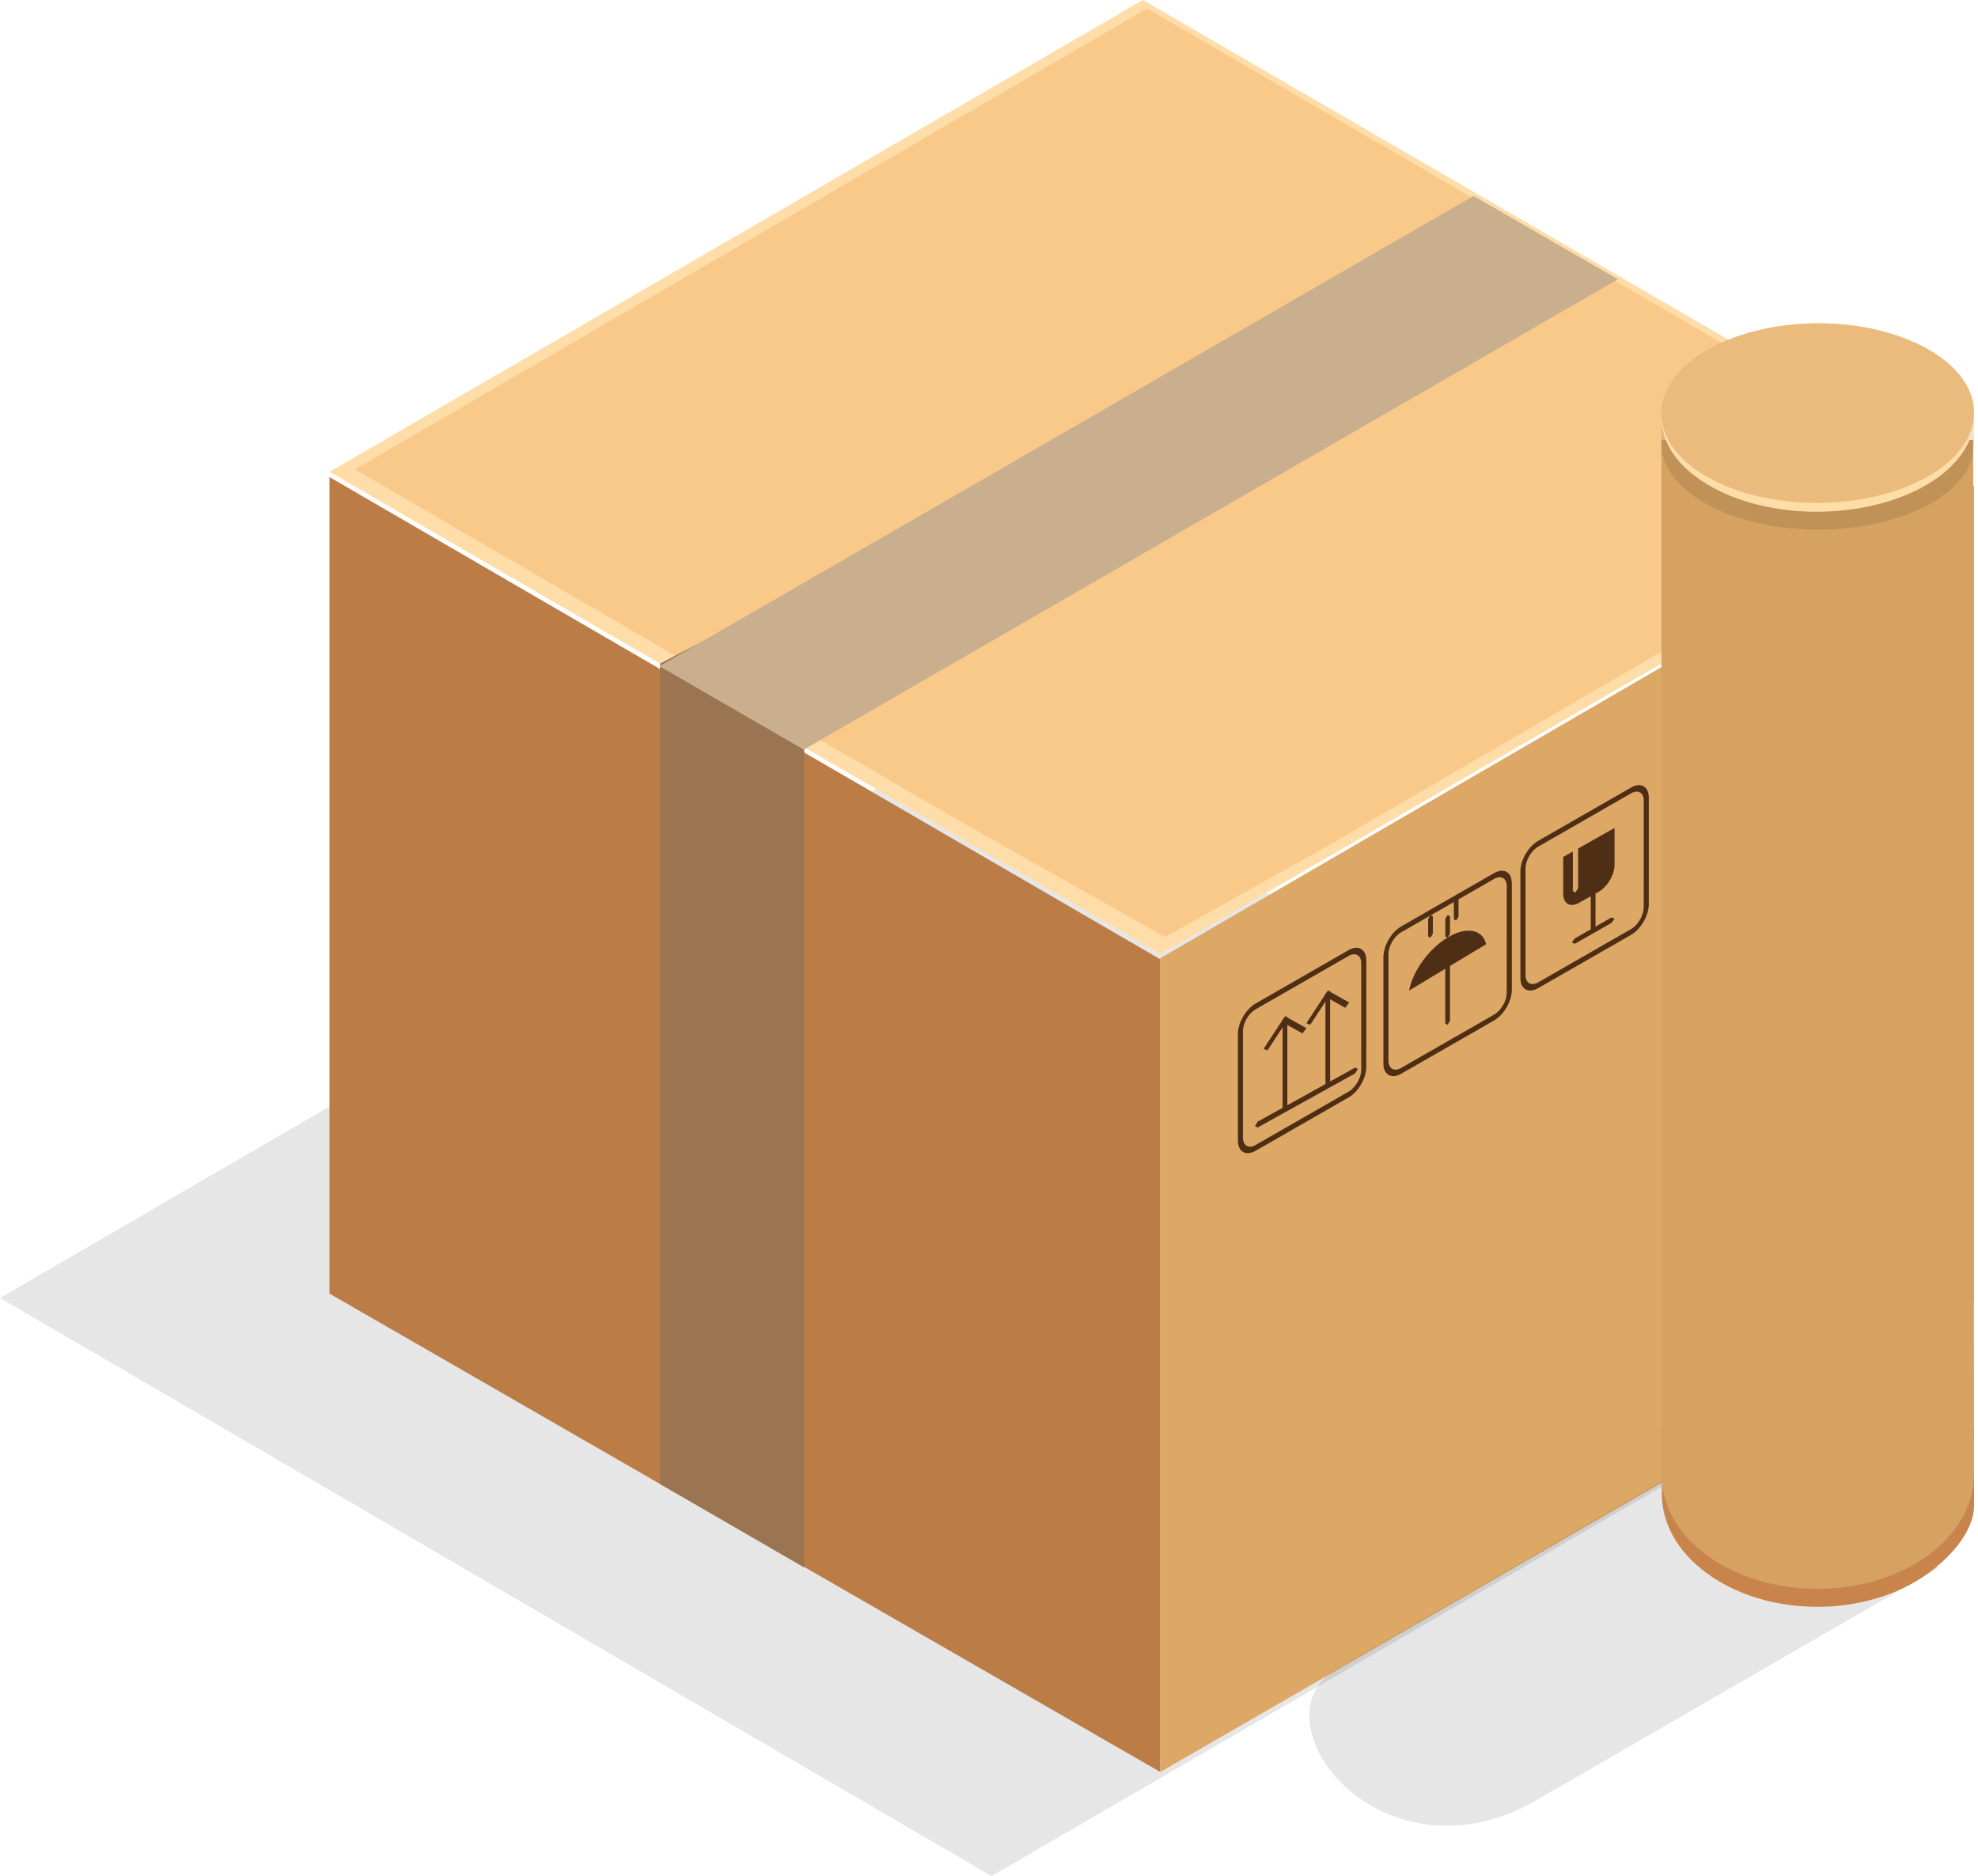 <svg width="97" height="92" viewBox="0 0 97 92" fill="none" xmlns="http://www.w3.org/2000/svg">
<g clip-path="url(#clip0)">
<path fill-rule="evenodd" clip-rule="evenodd" d="M48.625 92L0 63.65L48.181 35.656L96.806 64.006L48.625 92Z" fill="black" fill-opacity="0.1"/>
<path fill-rule="evenodd" clip-rule="evenodd" d="M79.27 13.469L72.195 9.368L56.044 0L16.158 23.137L32.336 32.526L39.383 36.617L56.919 46.789L96.786 23.653L96.806 23.642L79.27 13.469Z" fill="#FFDDA8"/>
<path fill-rule="evenodd" clip-rule="evenodd" d="M56.251 0.418L17.405 23.018L39.109 35.642L47.236 40.362L57.129 45.953L65.254 41.396L95.975 23.524L56.251 0.418Z" fill="#F9C98A"/>
<path fill-rule="evenodd" clip-rule="evenodd" d="M56.898 47.04V86.894L39.408 76.821L32.328 72.748L16.158 63.435V23.394L32.328 32.784L39.408 36.884L56.898 47.04Z" fill="#BC7C46"/>
<path fill-rule="evenodd" clip-rule="evenodd" d="M56.898 46.986V86.894L96.806 63.869V23.812L56.898 46.986Z" fill="#DDA866"/>
<path fill-rule="evenodd" clip-rule="evenodd" d="M63.131 54.302L62.899 54.45V49.983L63.131 49.833V54.302Z" fill="#4F2E16"/>
<path fill-rule="evenodd" clip-rule="evenodd" d="M64.064 50.419L63.876 50.678L63.016 50.199L62.154 51.512L61.965 51.434L63.016 49.833L64.064 50.419Z" fill="#4F2E16"/>
<path fill-rule="evenodd" clip-rule="evenodd" d="M65.229 53.041L64.999 53.191V48.724L65.229 48.574V53.041Z" fill="#4F2E16"/>
<path fill-rule="evenodd" clip-rule="evenodd" d="M66.163 49.159L65.974 49.421L65.115 48.94L64.253 50.253L64.064 50.176L65.115 48.574L66.163 49.159Z" fill="#4F2E16"/>
<path fill-rule="evenodd" clip-rule="evenodd" d="M66.457 52.636L61.673 55.29L61.546 55.218L61.673 55.006L66.457 52.352L66.583 52.424L66.457 52.636Z" fill="#4F2E16"/>
<path fill-rule="evenodd" clip-rule="evenodd" d="M61.575 49.493C61.234 49.692 60.955 50.168 60.954 50.561V55.789C60.954 56.182 61.234 56.343 61.577 56.145L66.134 53.533C66.476 53.334 66.754 52.857 66.754 52.463L66.755 47.236C66.754 46.842 66.476 46.682 66.134 46.879L61.575 49.493ZM66.134 53.816L61.577 56.431C61.096 56.706 60.706 56.483 60.706 55.932V50.705C60.706 50.154 61.096 49.484 61.577 49.208L66.134 46.592C66.612 46.319 67.003 46.542 67.003 47.094V52.323C67.003 52.87 66.612 53.543 66.134 53.816Z" fill="#4F2E16"/>
<path fill-rule="evenodd" clip-rule="evenodd" d="M70.99 50.253L70.874 50.186V46.676L70.99 46.476L71.106 46.542L71.107 50.055L70.99 50.253Z" fill="#4F2E16"/>
<path fill-rule="evenodd" clip-rule="evenodd" d="M68.712 45.717C68.369 45.911 68.09 46.393 68.089 46.784V52.012C68.089 52.406 68.369 52.565 68.713 52.368L73.269 49.755C73.611 49.559 73.889 49.08 73.889 48.687L73.89 43.456C73.889 43.064 73.611 42.906 73.269 43.101L68.712 45.717ZM73.269 50.04L68.713 52.654C68.231 52.929 67.842 52.703 67.842 52.156V46.929C67.842 46.377 68.231 45.705 68.713 45.43L73.269 42.815C73.748 42.541 74.139 42.767 74.139 43.317V48.543C74.139 49.095 73.748 49.766 73.269 50.04Z" fill="#4F2E16"/>
<path fill-rule="evenodd" clip-rule="evenodd" d="M72.88 46.302C72.702 45.573 71.925 45.412 70.991 45.972C70.058 46.534 69.281 47.63 69.102 48.574L72.88 46.302Z" fill="#4F2E16"/>
<path fill-rule="evenodd" clip-rule="evenodd" d="M70.15 45.986L70.036 45.92V45.066L70.15 44.867L70.266 44.932V45.787L70.15 45.986Z" fill="#4F2E16"/>
<path fill-rule="evenodd" clip-rule="evenodd" d="M70.992 45.987L70.876 45.92V45.065L70.992 44.866L71.106 44.933V45.788L70.992 45.987Z" fill="#4F2E16"/>
<path fill-rule="evenodd" clip-rule="evenodd" d="M71.409 45.147L71.296 45.082V44.227L71.409 44.027L71.525 44.093V44.948L71.409 45.147Z" fill="#4F2E16"/>
<path fill-rule="evenodd" clip-rule="evenodd" d="M75.432 41.518C75.088 41.715 74.811 42.193 74.811 42.586V47.816C74.811 48.208 75.088 48.368 75.432 48.173L79.988 45.558C80.329 45.361 80.608 44.883 80.607 44.488L80.608 39.258C80.608 38.867 80.329 38.705 79.988 38.903L75.432 41.518ZM79.989 45.842L75.432 48.455C74.95 48.733 74.559 48.508 74.56 47.958L74.559 42.727C74.559 42.179 74.95 41.507 75.432 41.232L79.988 38.619C80.466 38.343 80.856 38.567 80.856 39.116V44.346C80.856 44.895 80.466 45.566 79.989 45.842Z" fill="#4F2E16"/>
<path fill-rule="evenodd" clip-rule="evenodd" d="M78.128 45.636L78.01 45.568V42.06L78.128 41.859L78.242 41.927L78.243 45.436L78.128 45.636Z" fill="#4F2E16"/>
<path fill-rule="evenodd" clip-rule="evenodd" d="M77.229 46.282L77.078 46.217L77.229 46.017L79.026 44.99L79.177 45.056L79.026 45.256L77.229 46.282Z" fill="#4F2E16"/>
<path fill-rule="evenodd" clip-rule="evenodd" d="M79.177 40.6V42.407C79.178 42.896 78.824 43.489 78.396 43.732L77.439 44.272C77.007 44.518 76.658 44.318 76.658 43.831V42.024L77.131 41.756V43.691L77.261 43.766L77.392 43.543V41.609L79.177 40.6Z" fill="#4F2E16"/>
<path fill-rule="evenodd" clip-rule="evenodd" d="M39.438 76.867L32.37 72.771V32.541L39.438 28.848V76.867Z" fill="#9B7451"/>
<path fill-rule="evenodd" clip-rule="evenodd" d="M39.461 36.735L39.424 36.763L32.37 32.686V32.647L72.264 9.608L79.346 13.695L39.461 36.735Z" fill="#CAAF8F"/>
<path fill-rule="evenodd" clip-rule="evenodd" d="M65.267 82.022C65.267 82.022 71.953 78.158 85.325 70.431L95.054 76.887C81.682 84.615 74.996 88.478 74.996 88.478C67.669 92.299 61.708 84.693 65.267 82.022Z" fill="black" fill-opacity="0.1"/>
<path d="M83.711 77.155C86.7 79.341 91.538 79.341 94.548 77.155C96.053 76.062 96.806 74.806 96.806 73.85V71.774V70.027H81.496V73.112C81.453 74.587 82.184 76.035 83.711 77.155Z" fill="url(#paint0_linear)"/>
<path d="M83.711 76.275C86.7 78.46 91.538 78.46 94.548 76.275C96.053 75.182 96.806 73.734 96.806 72.287L96.763 21.57H81.475L81.496 72.232C81.453 73.707 82.184 75.155 83.711 76.275Z" fill="url(#paint1_linear)"/>
<path d="M83.737 24.741C86.73 26.382 91.574 26.382 94.588 24.741C96.095 23.92 96.806 22.854 96.806 21.767V21.603V20.249L81.476 20.31V21.705C81.433 22.813 82.208 23.9 83.737 24.741Z" fill="black" fill-opacity="0.1"/>
<path d="M94.538 23.739C91.528 25.535 86.691 25.558 83.703 23.739C81.94 22.684 81.23 21.225 81.553 19.833C81.617 19.608 81.682 19.384 81.789 19.182C82.133 18.463 82.8 17.79 83.746 17.206C86.755 15.41 91.593 15.388 94.581 17.206C97.569 19.002 97.547 21.943 94.538 23.739Z" fill="#FFDDA8"/>
<path d="M89.16 24.659C93.394 24.64 96.817 22.654 96.806 20.223C96.795 17.792 93.354 15.836 89.121 15.855C84.887 15.875 81.464 17.861 81.475 20.292C81.486 22.723 84.927 24.678 89.16 24.659Z" fill="#EABB7D"/>
</g>
<defs>
<linearGradient id="paint0_linear" x1="88.653" y1="74.573" x2="88.653" y2="74.573" gradientUnits="userSpaceOnUse">
<stop stop-color="#BC7C46"/>
<stop offset="1" stop-color="#D38C4F"/>
</linearGradient>
<linearGradient id="paint1_linear" x1="88.578" y1="49.742" x2="88.578" y2="49.742" gradientUnits="userSpaceOnUse">
<stop stop-color="#CD9B5D"/>
<stop offset="1" stop-color="#DDA866"/>
</linearGradient>
<clipPath id="clip0">
<rect width="96.806" height="92" fill="white"/>
</clipPath>
</defs>
</svg>
